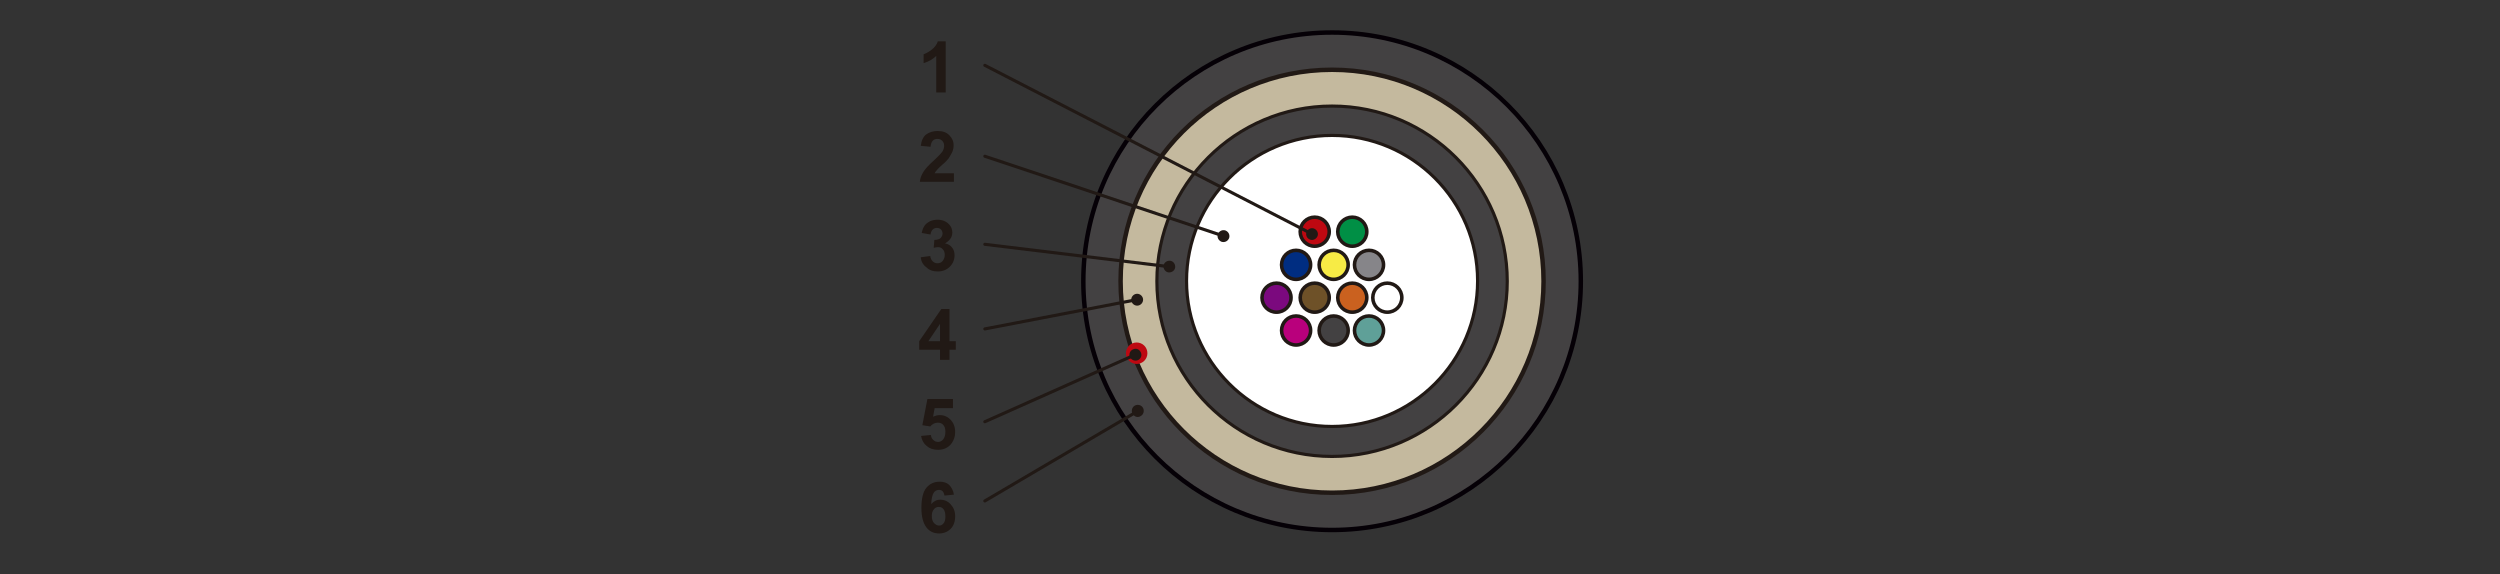 <?xml version="1.0" encoding="utf-8"?>
<!-- Generator: Adobe Illustrator 28.0.0, SVG Export Plug-In . SVG Version: 6.00 Build 0)  -->
<svg version="1.1" id="Capa_1" xmlns="http://www.w3.org/2000/svg" xmlns:xlink="http://www.w3.org/1999/xlink" x="0px" y="0px"
	 viewBox="0 0 792 181.9" style="enable-background:new 0 0 792 181.9;" xml:space="preserve">
<rect x="0" y="0" width="792" height="181.9" fill="#333333" stroke="none"/>
<style type="text/css">
	.st0{fill:#434142;stroke:#050006;stroke-width:1.417;stroke-miterlimit:10;}
	.st1{fill:#C4B99E;stroke:#211915;stroke-width:1.417;stroke-miterlimit:10;}
	.st2{fill:#FFFFFF;}
	.st3{fill:#434142;stroke:#211915;stroke-miterlimit:10;}
	.st4{fill:#BE0811;stroke:#211915;stroke-width:1.134;stroke-miterlimit:10;}
	.st5{fill:#008F45;stroke:#211915;stroke-width:1.134;stroke-miterlimit:10;}
	.st6{fill:#6E5128;stroke:#211915;stroke-width:1.134;stroke-miterlimit:10;}
	.st7{fill:#7B097E;stroke:#211915;stroke-width:1.134;stroke-miterlimit:10;}
	.st8{fill:#CA611F;stroke:#211915;stroke-width:1.134;stroke-miterlimit:10;}
	.st9{fill:#FFFFFF;stroke:#211915;stroke-width:1.134;stroke-miterlimit:10;}
	.st10{fill:#002D81;stroke:#211915;stroke-width:1.134;stroke-miterlimit:10;}
	.st11{fill:#F7EB45;stroke:#211915;stroke-width:1.134;stroke-miterlimit:10;}
	.st12{fill:#868589;stroke:#211915;stroke-width:1.134;stroke-miterlimit:10;}
	.st13{fill:#B9007C;stroke:#211915;stroke-width:1.134;stroke-miterlimit:10;}
	.st14{fill:#434142;stroke:#211915;stroke-width:1.134;stroke-miterlimit:10;}
	.st15{fill:#5FA098;stroke:#211915;stroke-width:1.134;stroke-miterlimit:10;}
	.st16{fill:#BE0811;}
	.st17{fill:#211915;}
	.st18{fill:none;stroke:#211915;stroke-width:0.992;stroke-linecap:round;stroke-linejoin:round;}
</style>
<g>
	<g>
		<circle class="st0" cx="422" cy="89.1" r="78.8"/>
		<circle class="st1" cx="422" cy="89.1" r="67"/>
		<g>
			<circle class="st2" cx="422" cy="89.1" r="50.8"/>
			<path class="st3" d="M422,144.6c-30.6,0-55.5-24.9-55.5-55.5c0-30.6,24.9-55.5,55.5-55.5s55.5,24.9,55.5,55.5
				C477.5,119.7,452.6,144.6,422,144.6z M422,42.9c-25.4,0-46.1,20.7-46.1,46.1s20.7,46.1,46.1,46.1s46.1-20.7,46.1-46.1
				S447.4,42.9,422,42.9z"/>
		</g>
		<g>
			<circle class="st4" cx="416.5" cy="73.4" r="4.6"/>
			<circle class="st5" cx="428.4" cy="73.4" r="4.6"/>
			<circle class="st6" cx="416.5" cy="94.3" r="4.6"/>
			<circle class="st7" cx="404.4" cy="94.3" r="4.6"/>
			<circle class="st8" cx="428.4" cy="94.3" r="4.6"/>
			<circle class="st9" cx="439.5" cy="94.3" r="4.6"/>
			<circle class="st10" cx="410.6" cy="83.9" r="4.6"/>
			<circle class="st11" cx="422.5" cy="83.9" r="4.6"/>
			<circle class="st12" cx="433.7" cy="83.9" r="4.6"/>
			<circle class="st13" cx="410.6" cy="104.7" r="4.6"/>
			<circle class="st14" cx="422.5" cy="104.7" r="4.6"/>
			<circle class="st15" cx="433.7" cy="104.7" r="4.6"/>
		</g>
		<circle class="st16" cx="360.1" cy="111.9" r="3.4"/>
	</g>
	<g>
		<path class="st17" d="M299.7,29.3h-3.1V17.7c-1.1,1.1-2.4,1.8-4,2.3v-2.8c0.8-0.3,1.7-0.8,2.6-1.5c0.9-0.7,1.6-1.6,1.9-2.6h2.5
			V29.3z"/>
	</g>
	<g>
		<path class="st17" d="M302.2,54.7v2.9h-10.8c0.1-1.1,0.5-2.1,1.1-3.1c0.6-1,1.7-2.2,3.5-3.8c1.4-1.3,2.2-2.2,2.5-2.6
			c0.4-0.6,0.6-1.3,0.6-1.9c0-0.7-0.2-1.2-0.6-1.6c-0.4-0.4-0.9-0.6-1.5-0.6c-0.6,0-1.2,0.2-1.5,0.6c-0.4,0.4-0.6,1-0.7,1.9
			l-3.1-0.3c0.2-1.7,0.8-2.9,1.7-3.6c1-0.7,2.2-1.1,3.6-1.1c1.6,0,2.8,0.4,3.7,1.3c0.9,0.9,1.4,1.9,1.4,3.2c0,0.7-0.1,1.4-0.4,2.1
			c-0.3,0.7-0.7,1.3-1.2,2.1c-0.4,0.5-1,1.2-2,2c-1,0.9-1.6,1.5-1.8,1.8c-0.3,0.3-0.5,0.6-0.6,0.9H302.2z"/>
	</g>
	<g>
		<path class="st17" d="M291.7,81.5l3-0.4c0.1,0.8,0.4,1.3,0.8,1.7c0.4,0.4,0.9,0.6,1.5,0.6c0.6,0,1.2-0.2,1.6-0.7
			c0.4-0.5,0.7-1.1,0.7-1.9c0-0.8-0.2-1.4-0.6-1.8c-0.4-0.5-0.9-0.7-1.5-0.7c-0.4,0-0.9,0.1-1.4,0.2L296,76c0.8,0,1.5-0.2,1.9-0.5
			c0.4-0.4,0.7-0.9,0.7-1.5c0-0.5-0.2-1-0.5-1.3c-0.3-0.3-0.7-0.5-1.3-0.5c-0.5,0-1,0.2-1.3,0.5c-0.4,0.4-0.6,0.9-0.7,1.6l-2.8-0.5
			c0.2-1,0.5-1.7,0.9-2.3c0.4-0.6,1-1,1.7-1.4c0.7-0.3,1.5-0.5,2.4-0.5c1.5,0,2.7,0.5,3.6,1.4c0.8,0.8,1.1,1.7,1.1,2.7
			c0,1.4-0.8,2.5-2.3,3.4c0.9,0.2,1.7,0.6,2.2,1.3c0.6,0.7,0.8,1.5,0.8,2.5c0,1.4-0.5,2.6-1.5,3.6c-1,1-2.3,1.5-3.8,1.5
			c-1.5,0-2.7-0.4-3.6-1.3C292.4,83.9,291.8,82.8,291.7,81.5z"/>
	</g>
	<g>
		<path class="st17" d="M297.8,114v-3.2h-6.6v-2.7l7-10.2h2.6v10.2h2v2.7h-2v3.2H297.8z M297.8,108.1v-5.5l-3.7,5.5H297.8z"/>
	</g>
	<g>
		<path class="st17" d="M291.8,138.1l3.1-0.3c0.1,0.7,0.3,1.2,0.8,1.6c0.4,0.4,0.9,0.6,1.5,0.6c0.6,0,1.2-0.3,1.6-0.8
			c0.4-0.5,0.7-1.3,0.7-2.4c0-1-0.2-1.7-0.7-2.2c-0.4-0.5-1-0.7-1.7-0.7c-0.9,0-1.7,0.4-2.4,1.2l-2.5-0.4l1.6-8.3h8.1v2.9h-5.8
			l-0.5,2.7c0.7-0.3,1.4-0.5,2.1-0.5c1.4,0,2.5,0.5,3.5,1.5c0.9,1,1.4,2.3,1.4,3.9c0,1.3-0.4,2.5-1.1,3.5c-1,1.4-2.5,2.1-4.3,2.1
			c-1.5,0-2.7-0.4-3.6-1.2C292.6,140.5,292,139.4,291.8,138.1z"/>
	</g>
	<g>
		<path class="st17" d="M302.2,156.7l-3,0.3c-0.1-0.6-0.3-1.1-0.6-1.4c-0.3-0.3-0.7-0.4-1.2-0.4c-0.6,0-1.2,0.3-1.6,0.9
			c-0.4,0.6-0.7,1.8-0.8,3.6c0.8-0.9,1.7-1.4,2.9-1.4c1.3,0,2.4,0.5,3.3,1.5c0.9,1,1.4,2.2,1.4,3.8c0,1.6-0.5,3-1.4,3.9
			c-1,1-2.2,1.5-3.7,1.5c-1.6,0-3-0.6-4-1.9c-1-1.3-1.6-3.3-1.6-6.2c0-2.9,0.5-5.1,1.6-6.4c1.1-1.3,2.5-1.9,4.2-1.9
			c1.2,0,2.2,0.3,3,1C301.5,154.5,302,155.4,302.2,156.7z M295.2,163.4c0,1,0.2,1.8,0.7,2.3c0.5,0.5,1,0.8,1.6,0.8
			c0.6,0,1-0.2,1.4-0.7c0.4-0.4,0.6-1.2,0.6-2.2c0-1-0.2-1.8-0.6-2.3c-0.4-0.5-0.9-0.7-1.5-0.7c-0.6,0-1.1,0.2-1.5,0.7
			C295.4,161.9,295.2,162.5,295.2,163.4z"/>
	</g>
	<g>
		<g>
			<line class="st18" x1="312" y1="20.7" x2="415.8" y2="74.2"/>
			<g>
				<path class="st17" d="M414.8,75.8c0.9,0.5,2,0.1,2.5-0.8s0.1-2-0.8-2.5c-0.9-0.5-2-0.1-2.5,0.8S413.9,75.4,414.8,75.8z"/>
			</g>
		</g>
	</g>
	<g>
		<g>
			<line class="st18" x1="312" y1="49.5" x2="387.7" y2="74.8"/>
			<g>
				<path class="st17" d="M387,76.6c1,0.3,2-0.2,2.4-1.2c0.3-1-0.2-2-1.2-2.4c-1-0.3-2,0.2-2.4,1.2C385.5,75.2,386,76.2,387,76.6z"
					/>
			</g>
		</g>
	</g>
	<g>
		<g>
			<line class="st18" x1="312" y1="77.4" x2="370.5" y2="84.5"/>
			<g>
				<path class="st17" d="M370.2,86.3c1,0.1,2-0.6,2.1-1.6s-0.6-2-1.6-2.1c-1-0.1-2,0.6-2.1,1.6S369.2,86.2,370.2,86.3z"/>
			</g>
		</g>
	</g>
	<g>
		<g>
			<line class="st18" x1="312" y1="104.2" x2="360.3" y2="94.9"/>
			<g>
				<path class="st17" d="M360.6,96.8c1-0.2,1.7-1.2,1.5-2.2c-0.2-1-1.2-1.7-2.2-1.5s-1.7,1.2-1.5,2.2S359.6,97,360.6,96.8z"/>
			</g>
		</g>
	</g>
	<g>
		<g>
			<line class="st18" x1="312" y1="133.6" x2="359.8" y2="112.3"/>
			<g>
				<path class="st17" d="M360.5,114.1c0.9-0.4,1.4-1.5,0.9-2.5s-1.5-1.4-2.5-0.9c-0.9,0.4-1.4,1.5-0.9,2.5
					C358.5,114.1,359.6,114.5,360.5,114.1z"/>
			</g>
		</g>
	</g>
	<g>
		<g>
			<line class="st18" x1="312" y1="158.7" x2="360.5" y2="130.2"/>
			<g>
				<path class="st17" d="M361.4,131.8c0.9-0.5,1.2-1.7,0.7-2.6c-0.5-0.9-1.7-1.2-2.6-0.7c-0.9,0.5-1.2,1.7-0.7,2.6
					C359.4,132.1,360.5,132.4,361.4,131.8z"/>
			</g>
		</g>
	</g>
</g>
</svg>
